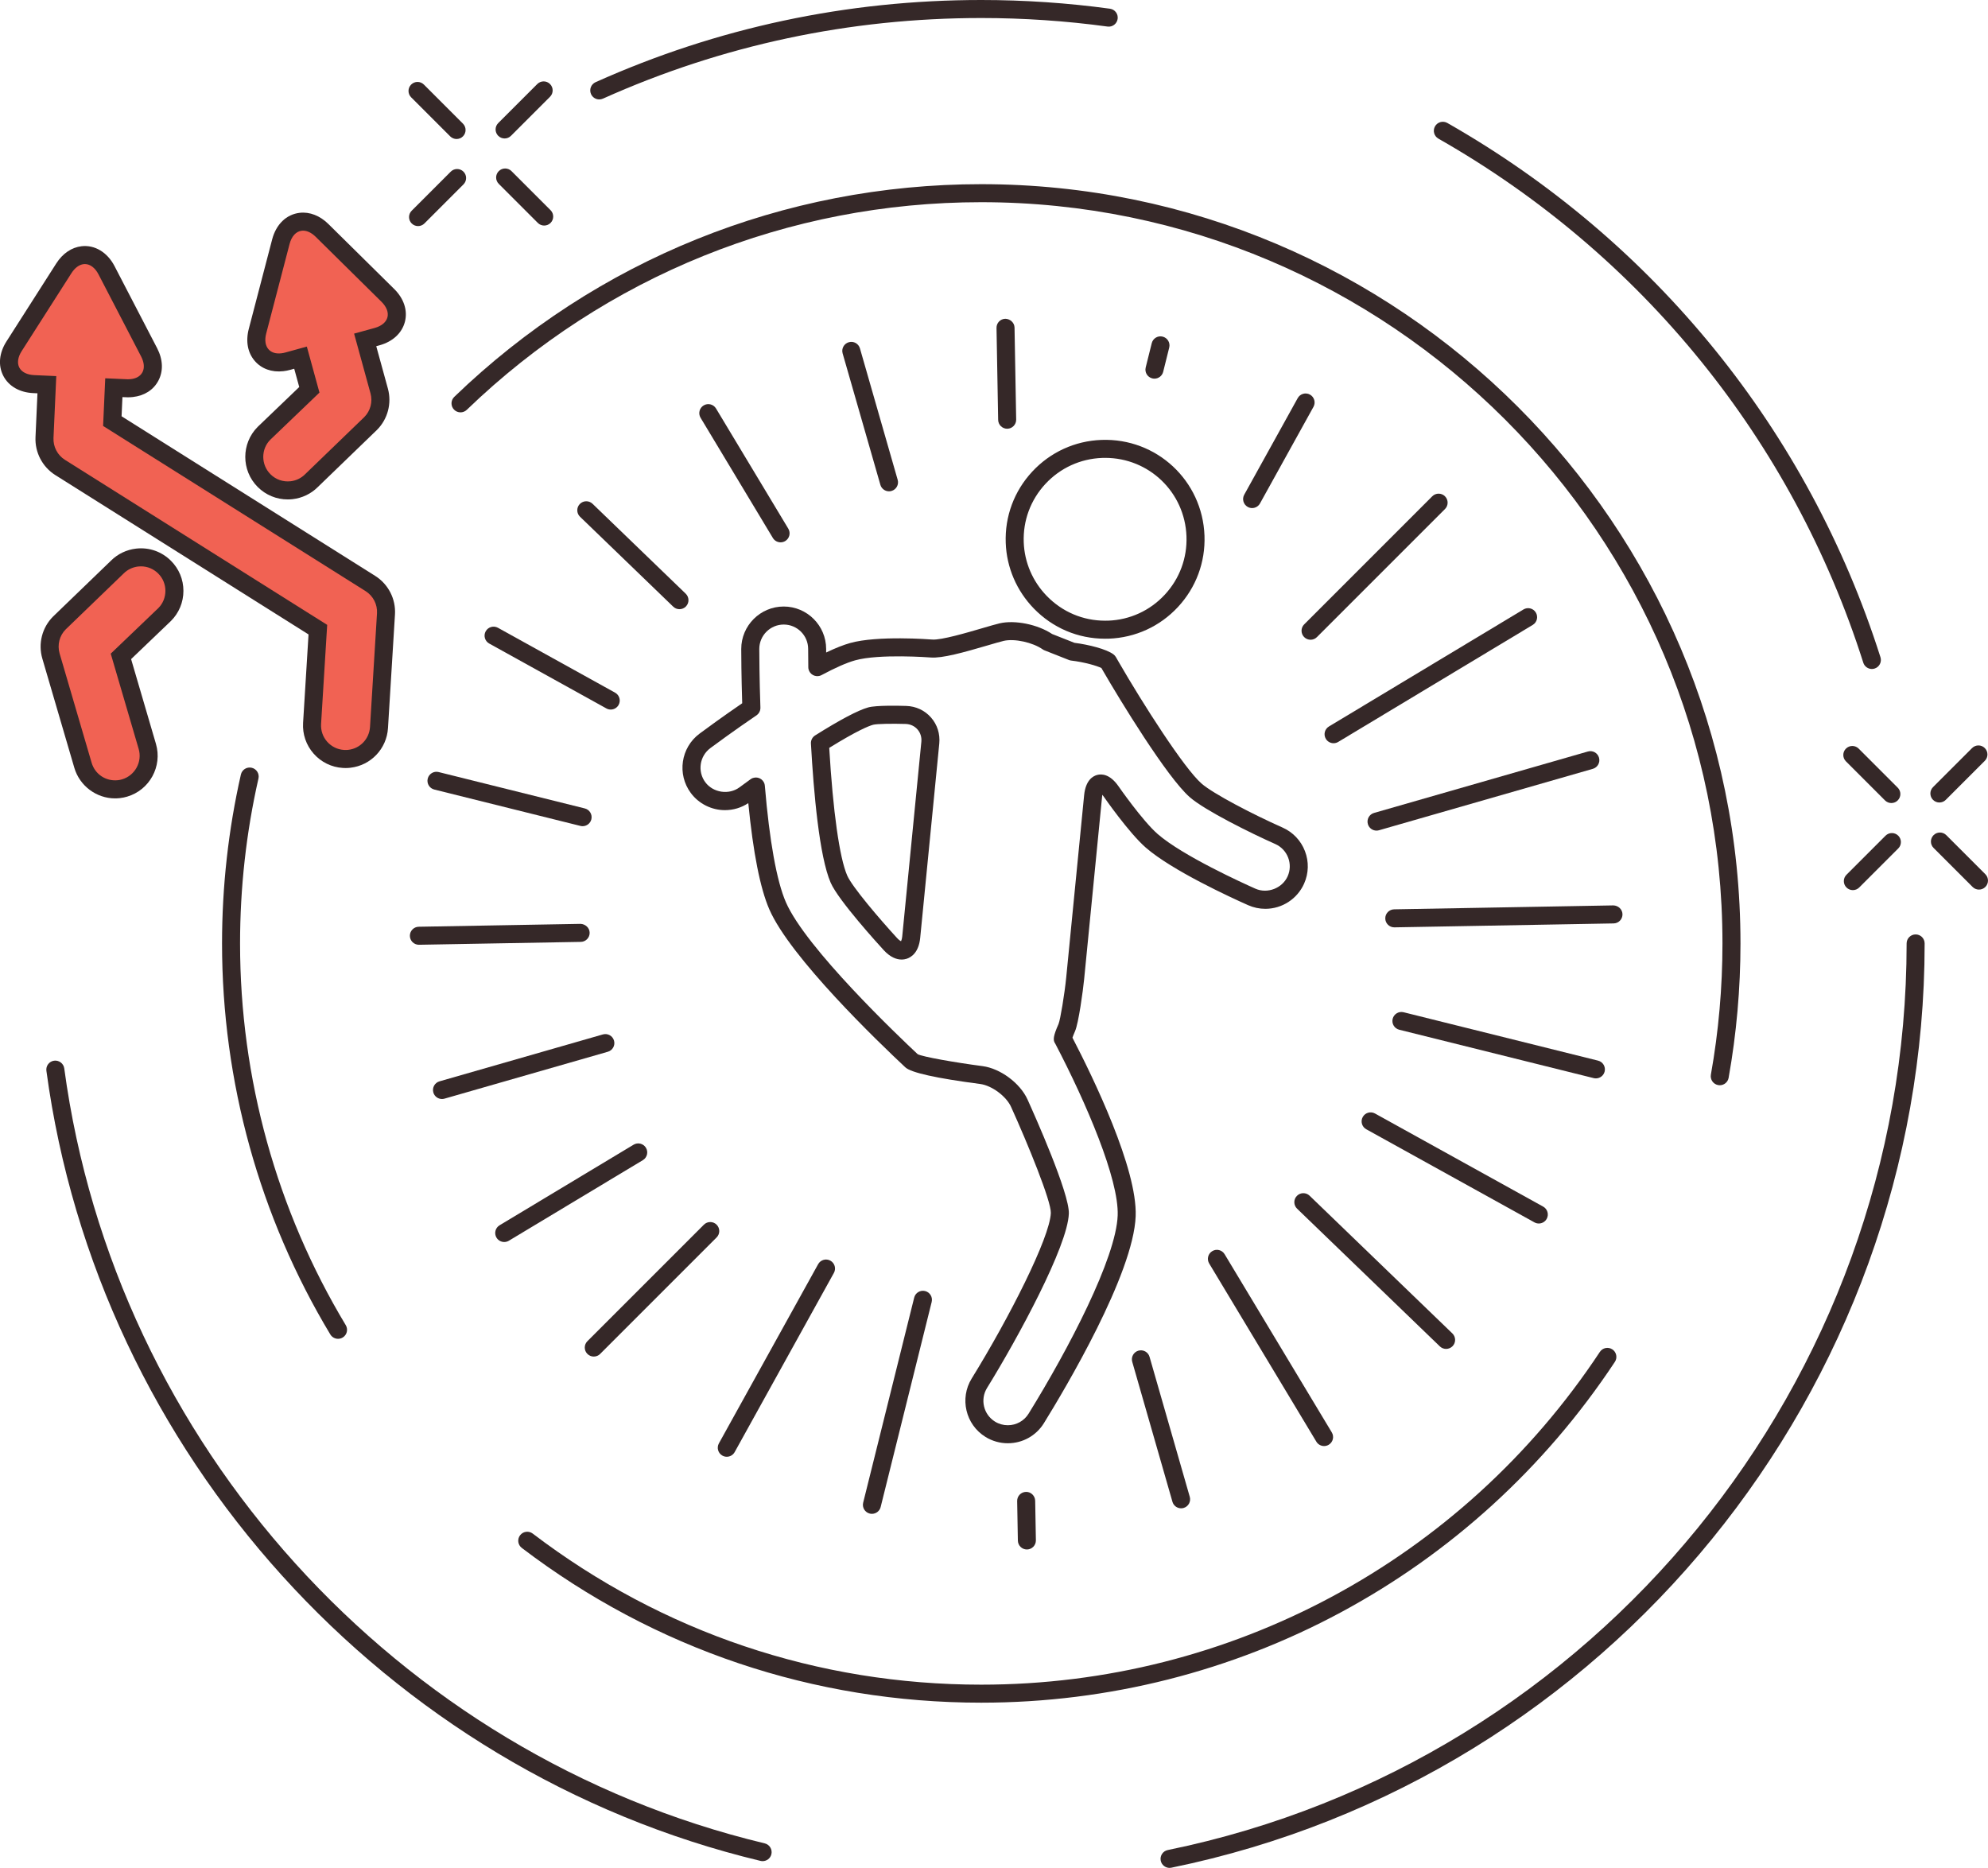 <?xml version="1.0" encoding="UTF-8"?> <!-- Generator: Adobe Illustrator 15.0.2, SVG Export Plug-In . SVG Version: 6.00 Build 0) --> <svg xmlns="http://www.w3.org/2000/svg" xmlns:xlink="http://www.w3.org/1999/xlink" id="Layer_1" x="0px" y="0px" width="220.652px" height="207.312px" viewBox="0 0 220.652 207.312" style="enable-background:new 0 0 220.652 207.312;" xml:space="preserve"> <g> <g> <path style="fill:#352828;" d="M190.881,120.448c-0.059,0-0.117-0.005-0.177-0.016c-0.544-0.097-0.905-0.616-0.809-1.16 c0.853-4.779,1.285-9.679,1.285-14.563c0-45.362-36.905-82.268-82.268-82.268c-21.415,0-41.695,8.185-57.104,23.046 c-0.397,0.383-1.03,0.373-1.414-0.025c-0.383-0.397-0.372-1.031,0.025-1.414c15.784-15.223,36.557-23.606,58.492-23.607 c46.465,0,84.268,37.802,84.268,84.268c0,5.002-0.443,10.02-1.316,14.915C191.778,120.108,191.356,120.448,190.881,120.448z"></path> </g> <g> <path style="fill:#352828;" d="M37.521,148.591c-0.339,0-0.67-0.173-0.858-0.484c-7.862-13.062-12.018-28.069-12.018-43.397 c0-6.328,0.704-12.635,2.092-18.746c0.123-0.538,0.656-0.876,1.197-0.753c0.539,0.122,0.876,0.658,0.753,1.197 c-1.355,5.965-2.042,12.124-2.042,18.303c0,14.965,4.057,29.615,11.732,42.366c0.285,0.473,0.132,1.088-0.341,1.372 C37.875,148.545,37.697,148.591,37.521,148.591z"></path> </g> <g> <path style="fill:#352828;" d="M108.913,188.976c-18.602,0-36.237-5.939-50.999-17.177c-0.439-0.335-0.524-0.962-0.19-1.401 c0.334-0.439,0.962-0.525,1.402-0.19c14.41,10.97,31.626,16.769,49.787,16.769c27.691,0,53.358-13.806,68.658-36.931 c0.304-0.461,0.924-0.588,1.386-0.282c0.461,0.305,0.587,0.925,0.282,1.386C163.567,174.835,137.277,188.976,108.913,188.976z"></path> </g> <g> <path style="fill:#352828;" d="M66.513,11.035c-0.382,0-0.747-0.22-0.913-0.591c-0.226-0.504,0-1.096,0.503-1.322 C79.601,3.069,94.004,0,108.913,0c4.776,0,9.581,0.325,14.281,0.966c0.548,0.075,0.931,0.579,0.856,1.126s-0.58,0.932-1.126,0.855 C118.313,2.319,113.6,2,108.913,2C94.288,2,80.16,5.01,66.922,10.947C66.789,11.006,66.65,11.035,66.513,11.035z"></path> </g> <g> <path style="fill:#352828;" d="M84.646,206.563c-0.077,0-0.156-0.009-0.234-0.027c-41.68-9.993-73.533-45.232-79.262-87.689 c-0.074-0.548,0.31-1.051,0.857-1.125c0.542-0.069,1.051,0.31,1.125,0.857c5.62,41.645,36.863,76.21,77.746,86.012 c0.537,0.129,0.868,0.669,0.74,1.206C85.508,206.255,85.098,206.563,84.646,206.563z"></path> </g> <g> <path style="fill:#352828;" d="M129.812,207.312c-0.465,0-0.882-0.326-0.979-0.8c-0.111-0.541,0.238-1.069,0.779-1.18 c47.519-9.726,82.008-52.044,82.008-100.623c0-0.553,0.447-1,1-1s1,0.447,1,1c0,49.525-35.162,92.667-83.607,102.582 C129.946,207.305,129.879,207.312,129.812,207.312z"></path> </g> <g> <path style="fill:#352828;" d="M207.764,74.249c-0.424,0-0.817-0.272-0.953-0.697c-7.841-24.661-24.59-45.318-47.162-58.167 c-0.479-0.273-0.647-0.884-0.374-1.364s0.884-0.648,1.364-0.375c23.01,13.099,40.084,34.158,48.078,59.299 c0.167,0.526-0.124,1.089-0.65,1.256C207.966,74.233,207.864,74.249,207.764,74.249z"></path> </g> <g> <g> <line style="fill:#F16253;" x1="56.007" y1="14.368" x2="60.341" y2="10.034"></line> <path style="fill:#352828;" d="M56.007,15.368c-0.256,0-0.512-0.098-0.707-0.293c-0.391-0.391-0.391-1.023,0-1.414l4.334-4.334 c0.391-0.391,1.023-0.391,1.414,0s0.391,1.023,0,1.414l-4.334,4.334C56.519,15.271,56.263,15.368,56.007,15.368z"></path> </g> <g> <line style="fill:#F16253;" x1="56.067" y1="19.7" x2="60.401" y2="24.034"></line> <path style="fill:#352828;" d="M60.401,25.034c-0.256,0-0.512-0.098-0.707-0.293l-4.334-4.334c-0.391-0.391-0.391-1.023,0-1.414 s1.023-0.391,1.414,0l4.334,4.334c0.391,0.391,0.391,1.023,0,1.414C60.913,24.936,60.657,25.034,60.401,25.034z"></path> </g> <g> <line style="fill:#F16253;" x1="50.735" y1="19.759" x2="46.401" y2="24.093"></line> <path style="fill:#352828;" d="M46.401,25.093c-0.256,0-0.512-0.098-0.707-0.293c-0.391-0.391-0.391-1.023,0-1.414l4.334-4.334 c0.391-0.391,1.023-0.391,1.414,0s0.391,1.023,0,1.414L47.108,24.8C46.913,24.996,46.657,25.093,46.401,25.093z"></path> </g> <g> <line style="fill:#F16253;" x1="50.676" y1="14.428" x2="46.342" y2="10.094"></line> <path style="fill:#352828;" d="M50.676,15.428c-0.256,0-0.512-0.098-0.707-0.293l-4.334-4.334c-0.391-0.391-0.391-1.023,0-1.414 s1.023-0.391,1.414,0l4.334,4.334c0.391,0.391,0.391,1.023,0,1.414C51.188,15.33,50.932,15.428,50.676,15.428z"></path> </g> </g> <g> <g> <line style="fill:#F16253;" x1="215.257" y1="88.068" x2="219.591" y2="83.734"></line> <path style="fill:#352828;" d="M215.257,89.068c-0.256,0-0.512-0.098-0.707-0.293c-0.391-0.391-0.391-1.023,0-1.414l4.334-4.334 c0.391-0.391,1.023-0.391,1.414,0s0.391,1.023,0,1.414l-4.334,4.334C215.769,88.971,215.513,89.068,215.257,89.068z"></path> </g> <g> <line style="fill:#F16253;" x1="215.317" y1="93.4" x2="219.651" y2="97.734"></line> <path style="fill:#352828;" d="M219.651,98.734c-0.256,0-0.512-0.098-0.707-0.293l-4.334-4.334c-0.391-0.391-0.391-1.023,0-1.414 s1.023-0.391,1.414,0l4.334,4.334c0.391,0.391,0.391,1.023,0,1.414C220.163,98.636,219.907,98.734,219.651,98.734z"></path> </g> <g> <line style="fill:#F16253;" x1="209.985" y1="93.459" x2="205.651" y2="97.793"></line> <path style="fill:#352828;" d="M205.651,98.793c-0.256,0-0.512-0.098-0.707-0.293c-0.391-0.391-0.391-1.023,0-1.414l4.334-4.334 c0.391-0.391,1.023-0.391,1.414,0s0.391,1.023,0,1.414l-4.334,4.334C206.163,98.696,205.907,98.793,205.651,98.793z"></path> </g> <g> <line style="fill:#F16253;" x1="209.926" y1="88.128" x2="205.592" y2="83.794"></line> <path style="fill:#352828;" d="M209.926,89.128c-0.256,0-0.512-0.098-0.707-0.293l-4.334-4.334c-0.391-0.391-0.391-1.023,0-1.414 s1.023-0.391,1.414,0l4.334,4.334c0.391,0.391,0.391,1.023,0,1.414C210.438,89.03,210.182,89.128,209.926,89.128z"></path> </g> </g> <g> <g> <path style="fill:#352828;" d="M111.855,160.183c-0.875,0-1.73-0.243-2.475-0.704c-2.208-1.367-2.894-4.276-1.528-6.485 c4.146-6.706,8.683-15.635,8.782-18.368c0.048-1.304-2.552-7.671-4.413-11.775c-0.537-1.186-2.142-2.374-3.433-2.543 c-4.878-0.637-7.672-1.258-8.303-1.848c-2.955-2.763-12.776-12.193-15.097-17.534c-1.012-2.328-1.795-6.29-2.333-11.79 c-0.772,0.512-1.664,0.78-2.594,0.78c-1.484,0-2.899-0.71-3.784-1.9c-1.55-2.084-1.116-5.042,0.969-6.592 c0.693-0.515,2.481-1.829,4.733-3.372c-0.096-3.048-0.106-5.357-0.107-6.02c-0.002-2.598,2.109-4.713,4.707-4.716 c2.601,0,4.714,2.112,4.716,4.708c0,0.13,0,0.263,0.001,0.397c1.033-0.496,1.912-0.843,2.662-1.054 c3.037-0.853,8.857-0.406,9.103-0.387c0.999,0.084,3.886-0.767,5.607-1.271c0.79-0.232,1.462-0.428,1.881-0.526 c1.706-0.397,4.236,0.121,5.827,1.183l2.479,0.979c1.594,0.202,3.559,0.698,4.335,1.284c0.107,0.081,0.197,0.183,0.265,0.299 l0.333,0.577c2.638,4.569,7.231,11.768,9.183,13.468c1.281,1.117,5.66,3.401,8.983,4.876c1.15,0.511,2.032,1.439,2.484,2.614 c0.452,1.175,0.419,2.455-0.092,3.605c-0.755,1.701-2.446,2.8-4.308,2.8c-0.659,0-1.302-0.137-1.91-0.406 c-1.929-0.857-8.442-3.85-11.352-6.385c-1.867-1.628-4.561-5.503-4.675-5.667c-0.054-0.079-0.104-0.145-0.149-0.2 c-0.013,0.07-0.024,0.153-0.034,0.248l-1.989,20.234c-0.12,1.229-0.613,4.86-1.009,5.759c-0.134,0.306-0.229,0.553-0.287,0.72 c2.321,4.472,7.207,14.54,7.017,19.797c-0.231,6.424-7.854,19.218-10.185,22.986 C115.001,159.349,113.502,160.183,111.855,160.183z M84.893,87.223c0.51,6.109,1.316,10.571,2.331,12.906 c2.223,5.116,12.576,14.951,14.628,16.87c0.517,0.288,4.159,0.93,7.196,1.326c1.978,0.258,4.171,1.883,4.996,3.699 c0.78,1.723,4.672,10.428,4.589,12.675c-0.13,3.608-5.638,13.781-9.079,19.347c-0.786,1.271-0.392,2.946,0.879,3.732 c0.428,0.266,0.92,0.405,1.423,0.405c0.949,0,1.812-0.48,2.31-1.284c4.455-7.202,9.718-17.287,9.888-22.006 c0.145-4.01-3.484-12.476-6.928-19.061c-0.285-0.393-0.22-0.855,0.365-2.188c0.197-0.467,0.673-3.354,0.85-5.149l1.989-20.234 c0.164-1.676,0.98-2.132,1.452-2.254c0.473-0.124,1.406-0.122,2.366,1.263c0.026,0.038,2.665,3.834,4.345,5.298 c2.768,2.413,9.522,5.476,10.849,6.065c1.339,0.592,2.99-0.053,3.578-1.378c0.295-0.662,0.313-1.399,0.053-2.075 c-0.26-0.676-0.768-1.21-1.43-1.505c-2.777-1.233-7.809-3.734-9.485-5.196c-2.526-2.201-7.787-10.835-9.601-13.976l-0.208-0.36 c-0.502-0.252-1.899-0.657-3.357-0.829c-0.086-0.01-0.17-0.031-0.25-0.063l-2.702-1.067c-0.073-0.029-0.143-0.066-0.206-0.111 c-1.114-0.78-3.134-1.222-4.329-0.944c-0.395,0.092-1.028,0.279-1.771,0.497c-2.711,0.796-5.06,1.449-6.328,1.347 c-0.057-0.004-5.711-0.438-8.404,0.319c-0.922,0.259-2.167,0.806-3.699,1.625c-0.075,0.042-0.156,0.075-0.242,0.097 c-0.117,0.03-0.235,0.039-0.351,0.025c-0.146-0.015-0.282-0.062-0.402-0.132c-0.12-0.07-0.225-0.166-0.309-0.284 c-0.07-0.099-0.123-0.211-0.154-0.333c-0.021-0.083-0.031-0.168-0.03-0.252c-0.01-0.704-0.016-1.38-0.017-2.013 c0-1.495-1.217-2.709-2.711-2.709c-1.498,0.002-2.713,1.219-2.712,2.714c0.001,0.693,0.013,3.207,0.124,6.487 c0.001,0.035,0.001,0.069,0,0.104c-0.007,0.144-0.045,0.279-0.107,0.401c-0.062,0.121-0.148,0.231-0.259,0.321 c-0.027,0.022-0.056,0.043-0.085,0.062c-2.494,1.696-4.537,3.202-5.104,3.624c-1.2,0.893-1.45,2.594-0.558,3.794 c0.866,1.163,2.624,1.429,3.795,0.558c0.381-0.284,0.793-0.585,1.218-0.891c0.075-0.057,0.159-0.103,0.25-0.136 c0.117-0.043,0.242-0.054,0.359-0.062c0.145,0.001,0.283,0.034,0.407,0.091c0.125,0.057,0.238,0.14,0.333,0.249 c0.081,0.092,0.146,0.2,0.189,0.318C84.867,87.038,84.886,87.13,84.893,87.223z M100.071,106.497 c-0.521,0-1.225-0.215-1.99-1.049c-0.512-0.559-5.024-5.505-5.884-7.482c-1.259-2.897-1.886-9.997-2.19-15.442 c-0.02-0.363,0.158-0.709,0.467-0.902c2.776-1.745,4.759-2.791,5.893-3.109c0.894-0.247,3.454-0.187,4.217-0.163 c1.077,0.034,2.054,0.49,2.751,1.284c0.697,0.794,1.022,1.822,0.917,2.895l-2.118,21.566c-0.161,1.633-0.997,2.147-1.481,2.31 C100.503,106.453,100.305,106.497,100.071,106.497z M92.038,83.003c0.417,7.056,1.14,12.202,1.993,14.166 c0.55,1.265,3.604,4.835,5.523,6.927c0.211,0.229,0.365,0.329,0.452,0.371c0.043-0.086,0.107-0.258,0.138-0.569l2.118-21.565 c0.051-0.516-0.102-1.006-0.43-1.379c-0.328-0.374-0.794-0.588-1.312-0.604c-1.418-0.044-3.205-0.023-3.616,0.091 C96.4,80.581,95.105,81.105,92.038,83.003z"></path> </g> </g> <g> <path style="fill:#352828;" d="M122.651,70.889c-2.995,0-5.8-1.188-7.899-3.347c-1.915-1.969-3.024-4.554-3.124-7.28 c-0.11-2.946,0.936-5.758,2.942-7.918c2.007-2.159,4.734-3.409,7.682-3.519c6.136-0.223,11.212,4.526,11.436,10.625 c0.108,2.946-0.938,5.758-2.943,7.918c-2.007,2.16-4.735,3.409-7.682,3.517c-0.021,0-0.101,0-0.125,0L122.651,70.889z M122.662,50.818c-0.112,0-0.224,0.002-0.337,0.006c-2.412,0.089-4.646,1.113-6.29,2.881c-1.643,1.769-2.499,4.071-2.409,6.483 c0.082,2.23,0.991,4.346,2.56,5.959c1.72,1.768,4.016,2.742,6.466,2.742l0.238-0.003c0.019-0.002,0.09,0,0.108,0 c2.404-0.087,4.638-1.11,6.28-2.879c1.644-1.769,2.499-4.071,2.411-6.483C131.51,54.643,127.545,50.818,122.662,50.818z"></path> </g> <g> <g> <path style="fill:#F16253;" d="M13.191,87.587c-1.797,0.202-3.472-0.913-3.981-2.652L5.657,72.812 c-0.382-1.307-0.022-2.715,0.939-3.676l6.427-6.2c0.58-0.581,1.366-0.96,2.199-1.054c1.131-0.127,2.241,0.262,3.047,1.067 c0.703,0.703,1.091,1.637,1.09,2.63c0,0.993-0.387,1.927-1.089,2.63l-4.85,4.642l2.93,9.993c0.574,1.969-0.559,4.04-2.526,4.616 C13.617,87.521,13.403,87.563,13.191,87.587z"></path> <path style="fill:#352828;" d="M12.772,88.611c-2.077,0-3.936-1.396-4.522-3.394L4.698,73.093 c-0.485-1.658-0.028-3.445,1.192-4.665l6.439-6.212c0.732-0.733,1.725-1.209,2.782-1.328c1.441-0.165,2.847,0.336,3.865,1.353 c0.893,0.893,1.384,2.078,1.383,3.339c0,1.259-0.491,2.444-1.381,3.336l-4.426,4.237l2.758,9.41 c0.729,2.499-0.709,5.126-3.205,5.856c-0.252,0.076-0.524,0.131-0.802,0.162C13.125,88.601,12.948,88.611,12.772,88.611z M15.644,62.858c-0.103,0-0.206,0.005-0.31,0.017c-0.6,0.067-1.184,0.347-1.603,0.767l-6.44,6.213 c-0.69,0.69-0.953,1.72-0.674,2.676l3.552,12.123c0.372,1.268,1.565,2.08,2.911,1.939c0.152-0.018,0.307-0.047,0.457-0.092 c1.445-0.423,2.273-1.938,1.854-3.378L12.29,72.548l5.289-5.062c0.498-0.499,0.78-1.182,0.78-1.908 c0-0.727-0.282-1.409-0.797-1.923C17.048,63.141,16.366,62.858,15.644,62.858z"></path> </g> </g> <g> <path style="fill:#F16253;" d="M32.358,54.407c-1.132,0.127-2.242-0.262-3.048-1.066c-1.449-1.45-1.449-3.81,0.001-5.26 l5.024-4.817l-0.979-3.567l-1.408,0.388c-0.215,0.059-0.421,0.099-0.618,0.121c-0.943,0.106-1.756-0.175-2.29-0.793 c-0.571-0.66-0.733-1.601-0.46-2.652l2.596-9.938c0.331-1.265,1.156-2.09,2.21-2.209c0.802-0.09,1.639,0.249,2.354,0.955 l7.309,7.216c0.82,0.81,1.158,1.789,0.923,2.686c-0.234,0.897-1.006,1.587-2.119,1.893l-1.32,0.364l1.557,5.667 c0.354,1.286-0.013,2.672-0.956,3.616l-6.572,6.347C33.978,53.935,33.192,54.313,32.358,54.407z"></path> <path style="fill:#352828;" d="M31.937,55.431c-1.257,0-2.44-0.491-3.333-1.382c-1.84-1.841-1.839-4.835,0-6.675l4.609-4.42 l-0.557-2.028l-0.443,0.122c-0.269,0.074-0.526,0.123-0.773,0.15c-1.28,0.146-2.413-0.271-3.157-1.132 c-0.792-0.915-1.03-2.178-0.671-3.559l2.596-9.939c0.44-1.681,1.586-2.783,3.066-2.95c1.103-0.125,2.245,0.325,3.168,1.237 l7.309,7.216c1.083,1.069,1.516,2.4,1.188,3.651c-0.327,1.251-1.355,2.2-2.822,2.603l-0.356,0.098l1.292,4.703 c0.449,1.633-0.016,3.391-1.213,4.588l-6.584,6.359c-0.734,0.733-1.727,1.209-2.784,1.328 C32.292,55.421,32.114,55.431,31.937,55.431z M34.056,38.466l1.402,5.107l-5.455,5.229c-1.045,1.046-1.045,2.771,0.015,3.832 c0.587,0.586,1.395,0.873,2.229,0.78c0.608-0.068,1.179-0.341,1.605-0.768l6.584-6.358c0.677-0.678,0.945-1.69,0.687-2.631 l-1.821-6.63l2.284-0.629c0.759-0.208,1.275-0.639,1.417-1.181c0.142-0.542-0.098-1.168-0.658-1.722l-7.309-7.216 c-0.492-0.485-1.041-0.729-1.54-0.672c-0.635,0.072-1.128,0.607-1.354,1.468l-2.595,9.938c-0.188,0.723-0.1,1.343,0.248,1.745 c0.318,0.368,0.815,0.523,1.422,0.454c0.149-0.017,0.304-0.047,0.465-0.091L34.056,38.466z"></path> </g> <g> <path style="fill:#F16253;" d="M38.77,84.218c-0.213,0.024-0.43,0.03-0.648,0.016c-0.989-0.061-1.898-0.504-2.557-1.249 c-0.657-0.745-0.986-1.7-0.926-2.692l0.642-10.409L6.674,51.882C5.545,51.17,4.88,49.9,4.939,48.567l0.263-5.87L3.74,42.632 c-1.151-0.051-2.057-0.553-2.484-1.376c-0.428-0.823-0.315-1.852,0.306-2.823l5.528-8.658c0.541-0.846,1.28-1.362,2.083-1.453 c1.053-0.118,2.042,0.504,2.646,1.664l4.732,9.117c0.5,0.964,0.55,1.919,0.14,2.688c-0.385,0.72-1.114,1.175-2.057,1.28 c-0.196,0.022-0.406,0.029-0.629,0.02l-1.369-0.062l-0.167,3.708L41.11,64.763c1.151,0.726,1.814,2.021,1.73,3.377l-0.775,12.61 C41.953,82.558,40.567,84.017,38.77,84.218z"></path> <path style="fill:#352828;" d="M38.356,85.242c-0.1,0-0.201-0.003-0.302-0.01c-1.251-0.076-2.404-0.639-3.239-1.584 c-0.834-0.945-1.251-2.158-1.175-3.416l0.605-9.817L6.141,52.729c-1.433-0.904-2.276-2.515-2.201-4.206l0.218-4.872l-0.463-0.021 c-1.517-0.067-2.73-0.765-3.327-1.914c-0.597-1.148-0.469-2.542,0.351-3.823l5.528-8.657c0.707-1.106,1.707-1.784,2.814-1.908 c1.469-0.167,2.856,0.682,3.645,2.195l4.733,9.118c0.656,1.266,0.704,2.551,0.134,3.62c-0.545,1.021-1.549,1.661-2.828,1.804 c-0.173,0.02-0.358,0.03-0.55,0.03l-0.605-0.021l-0.096,2.128l28.149,17.715c1.461,0.921,2.302,2.563,2.196,4.285l-0.775,12.61 c-0.143,2.294-1.901,4.144-4.183,4.4C38.708,85.231,38.533,85.242,38.356,85.242z M9.426,29.308c-0.047,0-0.094,0.002-0.142,0.008 c-0.496,0.056-0.976,0.41-1.352,0.998l-5.528,8.657c-0.424,0.663-0.519,1.328-0.261,1.824C2.402,41.292,3,41.598,3.785,41.633 l2.461,0.11l-0.308,6.869c-0.043,0.974,0.442,1.903,1.269,2.424l29.108,18.317l-0.678,11c-0.044,0.725,0.196,1.424,0.677,1.969 c0.481,0.543,1.145,0.868,1.868,0.912c0.175,0.012,0.322,0.006,0.476-0.011c1.314-0.147,2.328-1.214,2.41-2.536l0.775-12.609 c0.062-0.993-0.424-1.939-1.266-2.47L11.443,47.275l0.238-5.289l2.513,0.109c0.113,0,0.222-0.005,0.325-0.018 c0.43-0.048,1-0.218,1.289-0.758c0.25-0.469,0.199-1.094-0.146-1.757l-4.732-9.116C10.554,29.724,10.006,29.308,9.426,29.308z"></path> </g> <g> <path style="fill:#352828;" d="M65.904,150.562c-0.256,0-0.512-0.098-0.707-0.293c-0.391-0.391-0.391-1.023,0-1.414l12.929-12.93 c0.391-0.391,1.023-0.391,1.414,0s0.391,1.023,0,1.414l-12.929,12.93C66.416,150.464,66.16,150.562,65.904,150.562z"></path> </g> <g> <path style="fill:#352828;" d="M145.461,71.004c-0.256,0-0.512-0.098-0.707-0.293c-0.391-0.391-0.391-1.023,0-1.414l14.214-14.214 c0.391-0.391,1.023-0.391,1.414,0s0.391,1.023,0,1.414l-14.214,14.214C145.973,70.907,145.717,71.004,145.461,71.004z"></path> </g> <g> <path style="fill:#352828;" d="M138.974,56.389c-0.164,0-0.33-0.04-0.483-0.125c-0.483-0.268-0.658-0.876-0.391-1.359 l5.936-10.719c0.268-0.483,0.878-0.657,1.359-0.391c0.483,0.268,0.658,0.876,0.391,1.359l-5.936,10.719 C139.667,56.203,139.325,56.389,138.974,56.389z"></path> </g> <g> <path style="fill:#352828;" d="M80.666,161.681c-0.164,0-0.33-0.04-0.483-0.125c-0.483-0.268-0.658-0.876-0.391-1.359 l11.015-19.889c0.268-0.482,0.877-0.658,1.359-0.391c0.483,0.268,0.658,0.876,0.391,1.359l-11.015,19.889 C81.359,161.495,81.018,161.681,80.666,161.681z"></path> </g> <g> <path style="fill:#352828;" d="M128.134,42.026c-0.08,0-0.161-0.009-0.242-0.03c-0.536-0.133-0.862-0.676-0.729-1.212l0.671-2.694 c0.134-0.536,0.676-0.867,1.212-0.729c0.536,0.133,0.862,0.676,0.729,1.212l-0.671,2.694 C128.99,41.722,128.582,42.026,128.134,42.026z"></path> </g> <g> <path style="fill:#352828;" d="M96.777,168.017c-0.08,0-0.161-0.01-0.243-0.029c-0.536-0.134-0.862-0.676-0.729-1.212 l5.663-22.758c0.133-0.537,0.671-0.859,1.212-0.729c0.536,0.134,0.862,0.676,0.729,1.212l-5.663,22.758 C97.634,167.713,97.226,168.017,96.777,168.017z"></path> </g> <g> <path style="fill:#352828;" d="M111.787,47.584c-0.544,0-0.99-0.436-1-0.982l-0.182-10.206c-0.01-0.552,0.43-1.008,0.982-1.018 c0.532,0.016,1.008,0.43,1.018,0.982l0.182,10.206c0.01,0.552-0.43,1.008-0.982,1.018 C111.799,47.584,111.793,47.584,111.787,47.584z"></path> </g> <g> <path style="fill:#352828;" d="M113.975,171.972c-0.544,0-0.99-0.436-1-0.982l-0.079-4.391c-0.01-0.552,0.43-1.008,0.982-1.018 c0.533-0.02,1.008,0.43,1.018,0.982l0.079,4.391c0.01,0.552-0.43,1.008-0.982,1.018 C113.986,171.972,113.98,171.972,113.975,171.972z"></path> </g> <g> <path style="fill:#352828;" d="M98.673,54.53c-0.435,0-0.835-0.286-0.96-0.725L93.525,39.22c-0.153-0.531,0.154-1.084,0.685-1.237 c0.534-0.155,1.085,0.154,1.237,0.685l4.188,14.585c0.153,0.531-0.154,1.084-0.685,1.237C98.857,54.517,98.765,54.53,98.673,54.53 z"></path> </g> <g> <path style="fill:#352828;" d="M131.092,167.403c-0.435,0-0.834-0.285-0.96-0.724l-4.463-15.535 c-0.152-0.531,0.154-1.085,0.685-1.237c0.533-0.15,1.085,0.153,1.237,0.685l4.463,15.535c0.152,0.531-0.154,1.085-0.685,1.237 C131.276,167.391,131.184,167.403,131.092,167.403z"></path> </g> <g> <path style="fill:#352828;" d="M86.64,60.192c-0.339,0-0.67-0.172-0.858-0.484l-8.023-13.339 c-0.285-0.474-0.132-1.088,0.341-1.373c0.475-0.285,1.088-0.132,1.373,0.341l8.023,13.339c0.285,0.474,0.132,1.088-0.341,1.373 C86.993,60.146,86.815,60.192,86.64,60.192z"></path> </g> <g> <path style="fill:#352828;" d="M146.963,160.493c-0.34,0-0.67-0.173-0.857-0.484l-11.896-19.777 c-0.285-0.474-0.132-1.088,0.341-1.372c0.473-0.288,1.087-0.133,1.372,0.341l11.896,19.777c0.285,0.474,0.132,1.088-0.341,1.372 C147.316,160.447,147.139,160.493,146.963,160.493z"></path> </g> <g> <path style="fill:#352828;" d="M75.415,67.612c-0.25,0-0.5-0.093-0.694-0.28l-10.342-9.979c-0.397-0.384-0.409-1.017-0.025-1.414 c0.384-0.397,1.018-0.408,1.414-0.025l10.342,9.979c0.397,0.384,0.409,1.017,0.025,1.414 C75.938,67.51,75.677,67.612,75.415,67.612z"></path> </g> <g> <path style="fill:#352828;" d="M160.506,149.712c-0.25,0-0.5-0.093-0.694-0.28l-15.847-15.285 c-0.397-0.384-0.409-1.017-0.025-1.414s1.017-0.408,1.414-0.025l15.847,15.285c0.397,0.384,0.409,1.017,0.025,1.414 C161.029,149.609,160.768,149.712,160.506,149.712z"></path> </g> <g> <path style="fill:#352828;" d="M67.786,78.752c-0.164,0-0.33-0.04-0.483-0.125l-13.004-7.202 c-0.483-0.268-0.658-0.876-0.391-1.359c0.268-0.482,0.877-0.657,1.359-0.391l13.004,7.202c0.483,0.268,0.658,0.876,0.391,1.359 C68.479,78.566,68.138,78.752,67.786,78.752z"></path> </g> <g> <path style="fill:#352828;" d="M170.795,135.794c-0.164,0-0.33-0.04-0.483-0.125l-18.668-10.335 c-0.483-0.268-0.658-0.876-0.391-1.359c0.268-0.484,0.877-0.658,1.359-0.391l18.668,10.335c0.483,0.268,0.658,0.876,0.391,1.359 C171.488,135.608,171.146,135.794,170.795,135.794z"></path> </g> <g> <path style="fill:#352828;" d="M64.666,91.696c-0.08,0-0.162-0.009-0.243-0.03l-16.22-4.037c-0.536-0.133-0.862-0.676-0.729-1.212 c0.133-0.537,0.677-0.865,1.212-0.729l16.22,4.037c0.536,0.133,0.862,0.676,0.729,1.212 C65.522,91.392,65.114,91.696,64.666,91.696z"></path> </g> <g> <path style="fill:#352828;" d="M177.132,119.687c-0.08,0-0.161-0.01-0.242-0.029l-21.586-5.371 c-0.536-0.134-0.862-0.676-0.729-1.212c0.134-0.536,0.676-0.861,1.212-0.729l21.586,5.371c0.536,0.134,0.862,0.676,0.729,1.212 C177.988,119.383,177.58,119.687,177.132,119.687z"></path> </g> <g> <path style="fill:#352828;" d="M46.493,104.857c-0.544,0-0.99-0.437-1-0.982c-0.01-0.552,0.43-1.008,0.982-1.018l17.954-0.32 c0.533,0.016,1.008,0.43,1.018,0.982s-0.43,1.008-0.982,1.018l-17.954,0.32C46.505,104.856,46.499,104.857,46.493,104.857z"></path> </g> <g> <path style="fill:#352828;" d="M154.755,102.924c-0.544,0-0.99-0.436-1-0.982c-0.01-0.552,0.43-1.008,0.982-1.018l24.328-0.436 c0.543,0.013,1.008,0.43,1.018,0.982c0.01,0.552-0.43,1.008-0.982,1.018l-24.328,0.436 C154.767,102.924,154.761,102.924,154.755,102.924z"></path> </g> <g> <path style="fill:#352828;" d="M49.057,121.976c-0.435,0-0.835-0.285-0.96-0.724c-0.153-0.531,0.154-1.085,0.685-1.237 l18.131-5.206c0.534-0.151,1.085,0.154,1.237,0.685c0.153,0.531-0.154,1.085-0.685,1.237l-18.131,5.206 C49.241,121.963,49.148,121.976,49.057,121.976z"></path> </g> <g> <path style="fill:#352828;" d="M152.782,92.188c-0.435,0-0.834-0.286-0.96-0.725c-0.152-0.531,0.154-1.084,0.685-1.237 l23.733-6.817c0.539-0.155,1.085,0.154,1.237,0.685s-0.154,1.084-0.685,1.237l-23.733,6.817 C152.967,92.175,152.874,92.188,152.782,92.188z"></path> </g> <g> <path style="fill:#352828;" d="M55.966,137.847c-0.339,0-0.67-0.173-0.858-0.484c-0.285-0.474-0.132-1.088,0.342-1.373 l14.873-8.943c0.473-0.284,1.088-0.131,1.372,0.342c0.285,0.474,0.132,1.088-0.342,1.373l-14.873,8.943 C56.319,137.801,56.141,137.847,55.966,137.847z"></path> </g> <g> <path style="fill:#352828;" d="M148.016,82.488c-0.34,0-0.67-0.172-0.857-0.484c-0.285-0.474-0.132-1.088,0.341-1.373 l21.593-12.989c0.472-0.286,1.088-0.133,1.372,0.341c0.285,0.474,0.132,1.088-0.341,1.373L148.53,82.345 C148.369,82.442,148.191,82.488,148.016,82.488z"></path> </g> </g> </svg> 